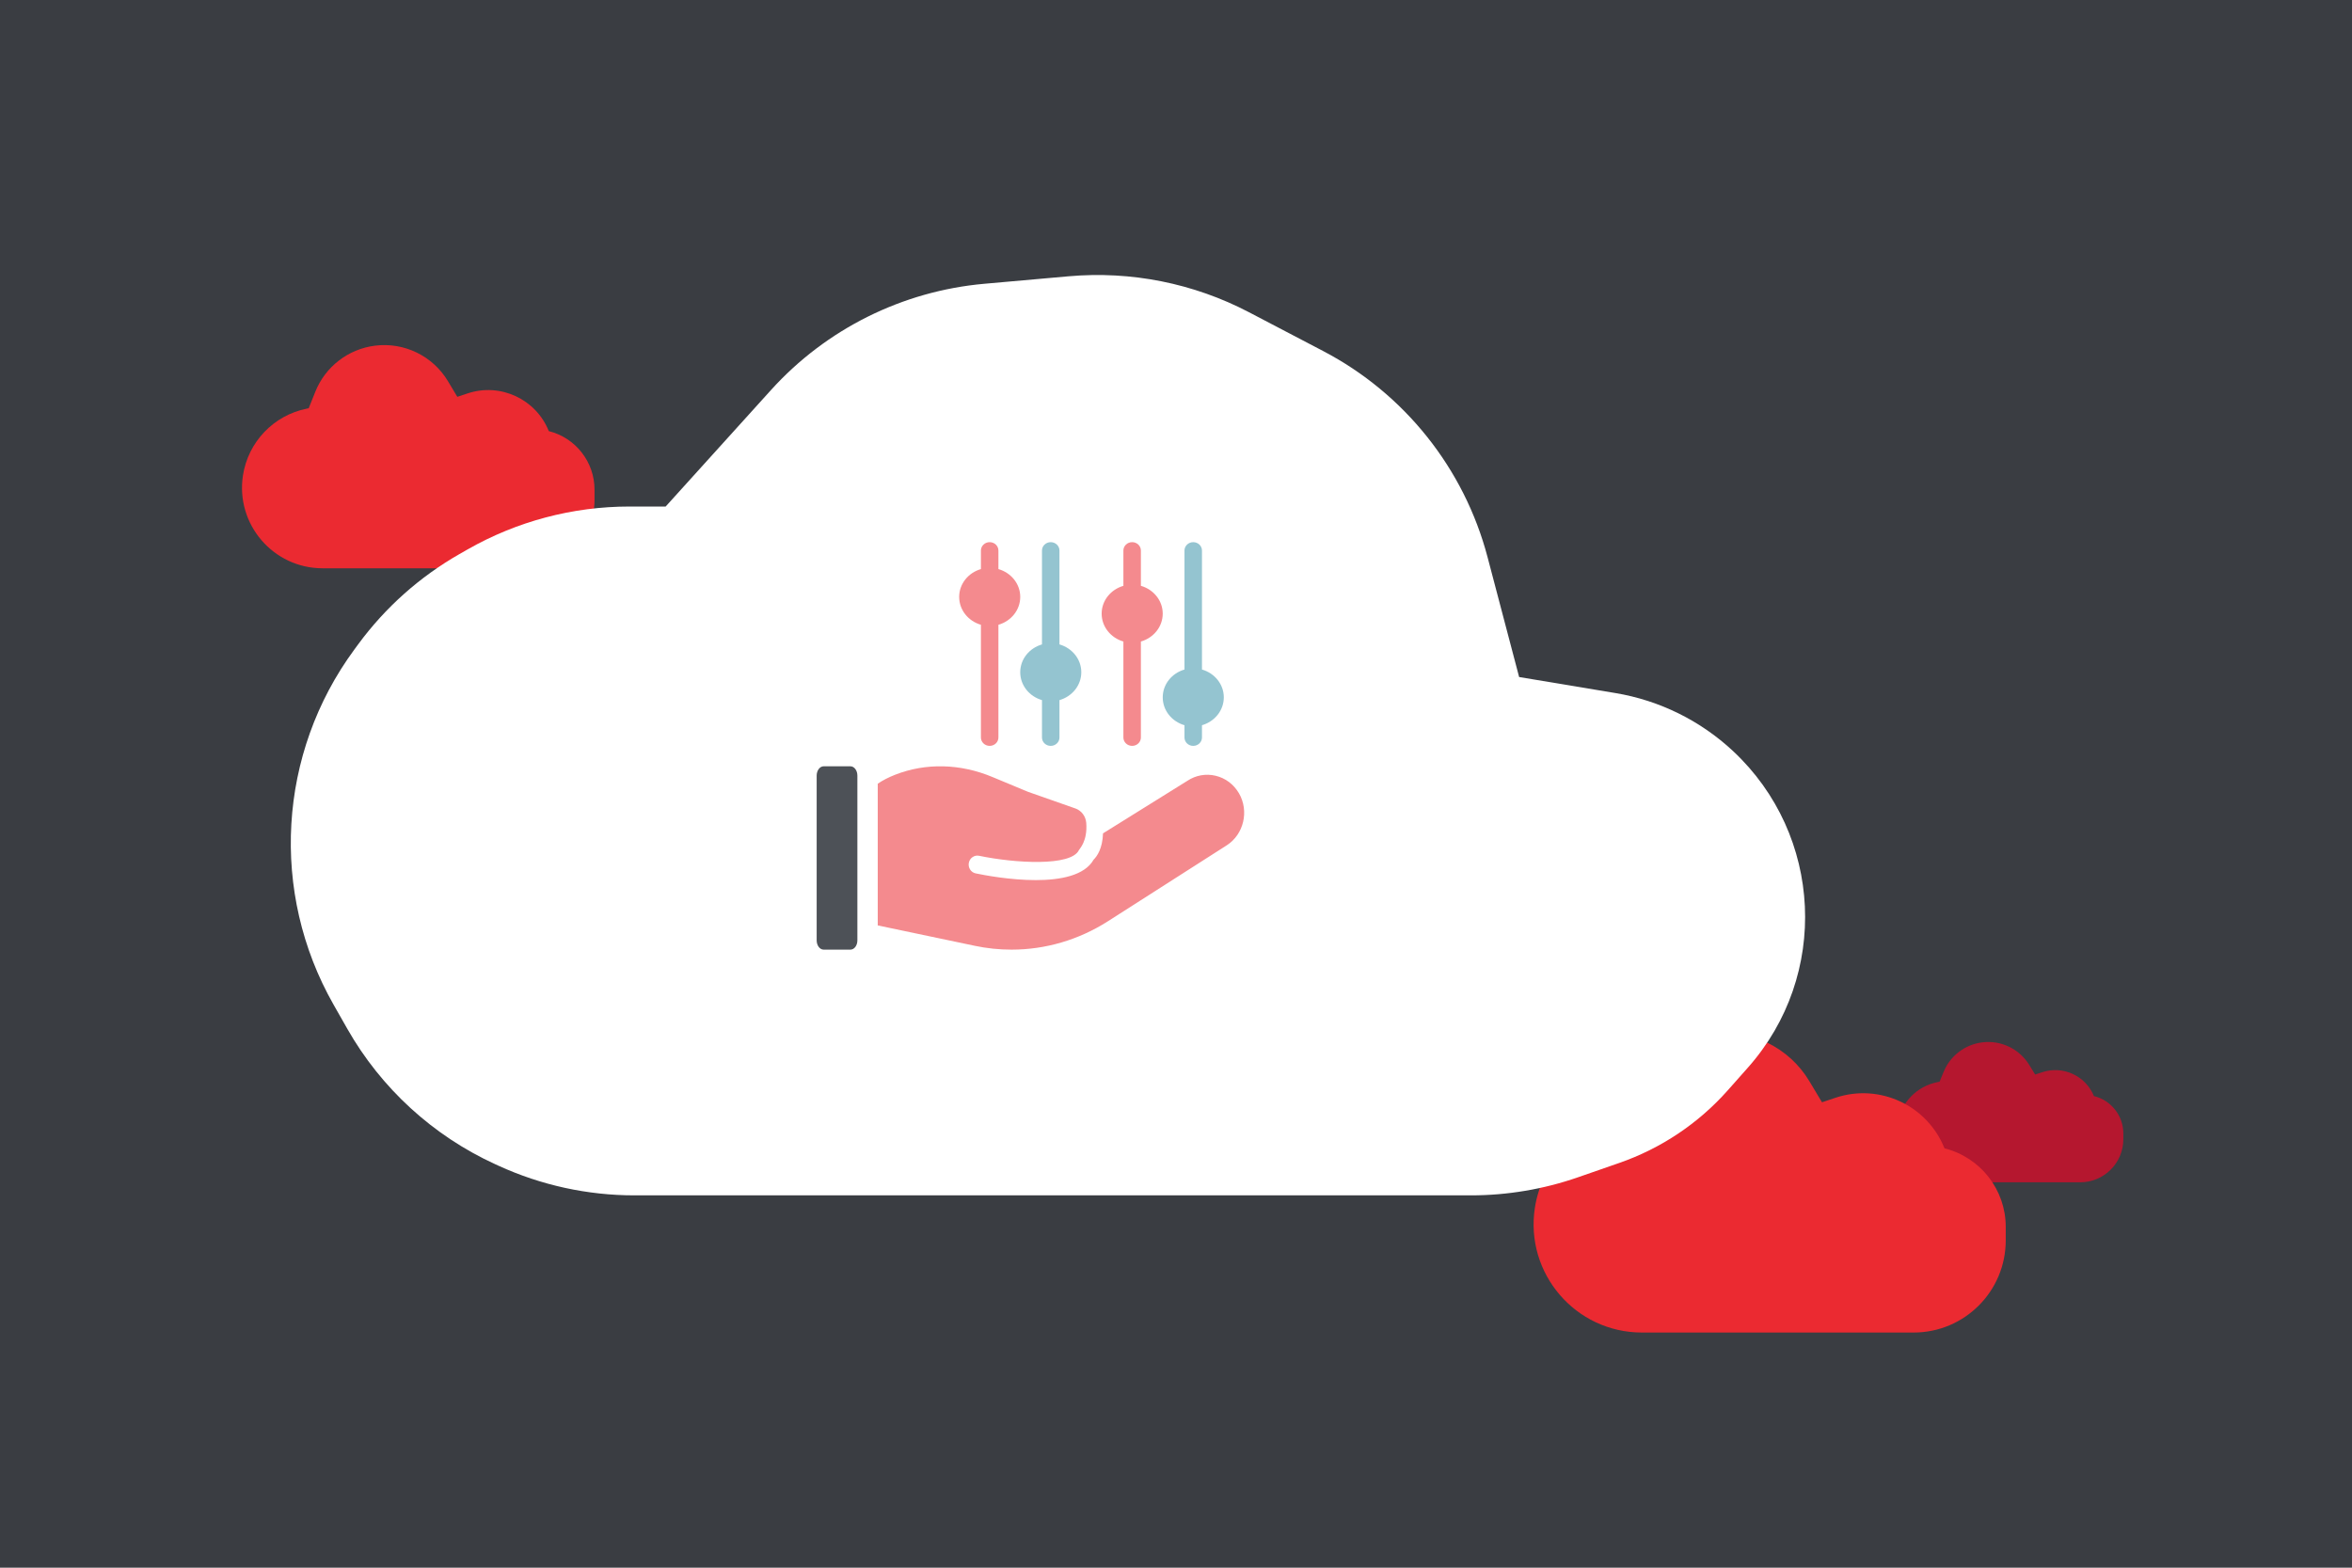 <svg xmlns="http://www.w3.org/2000/svg" width="360" height="240" fill="none" viewBox="0 0 360 240">
    <path fill="#3A3D42" d="M0 0H360V240H0z"/>
    <path fill="#B5172F" d="M318.4 181h-20.344c-4.756 0-8.388-4.248-7.648-8.945.505-3.215 2.968-5.771 6.162-6.395l.305-.06.612-1.495c1.011-2.473 3.281-4.206 5.933-4.53 2.867-.35 5.674 1.004 7.184 3.465l.896 1.46 1.1-.359c3.185-1.038 6.632.558 7.9 3.659 2.642.646 4.5 3.013 4.5 5.732v.868c0 3.645-2.955 6.6-6.6 6.6z"/>
    <path fill="#EB2A31" d="M292.9 204h-41.586c-10.157 0-17.925-9.051-16.385-19.091 1.056-6.881 6.3-12.37 13.126-13.739l.351-.07 1.362-3.413c2.052-5.143 6.737-8.765 12.232-9.453 5.982-.75 11.842 2.106 14.938 7.279l1.937 3.237 2.064-.69c6.735-2.251 14.055 1.145 16.686 7.74 5.511 1.381 9.375 6.334 9.375 12.015v2.085c0 7.787-6.313 14.1-14.1 14.1zM80.5 87H49.385c-7.564 0-13.348-6.742-12.198-14.218.789-5.123 4.695-9.208 9.778-10.225l.285-.057 1.01-2.525c1.536-3.84 5.038-6.544 9.143-7.057 4.466-.558 8.84 1.572 11.156 5.43L70 60.75l1.56-.52c5.02-1.673 10.475.857 12.44 5.77 4.114 1.028 7 4.725 7 8.965V76.5C91 82.299 86.299 87 80.5 87z"/>
    <g filter="url(#filter0_d)">
        <path fill="#fff" d="M97.112 179h128.013c5.588 0 11.135-.936 16.413-2.77l6.309-2.193c6.396-2.223 12.115-6.051 16.607-11.118l3.091-3.487c12.496-14.095 11.487-35.58-2.275-48.442-5-4.673-11.269-7.766-18.02-8.89l-14.73-2.453-4.831-18.342c-3.58-13.59-12.714-25.047-25.167-31.564l-11.35-5.94c-8.485-4.44-18.067-6.35-27.606-5.504l-12.896 1.146c-12.55 1.114-24.217 6.926-32.666 16.272l-16.119 17.83h-5.544c-8.694 0-17.239 2.266-24.79 6.577l-1.224.7c-6.066 3.462-11.34 8.158-15.48 13.784l-.608.827c-11.701 15.899-12.953 37.195-3.194 54.355l2.106 3.701c5.186 9.119 13.108 16.376 22.646 20.743l.499.229C82.828 177.452 89.928 179 97.112 179z"/>
    </g>
    <path fill="#94C4D0" d="M182.637 114.188c.739 0 1.338-.573 1.338-1.282v-1.88c1.926-.555 3.342-2.248 3.342-4.269 0-2.017-1.416-3.706-3.342-4.259V84.281c0-.708-.599-1.281-1.338-1.281-.74 0-1.339.573-1.339 1.281V102.5c-1.919.555-3.329 2.243-3.329 4.258 0 2.02 1.41 3.711 3.329 4.267v1.882c0 .709.599 1.282 1.339 1.282z"/>
    <path fill="#4D5157" d="M125 118.739v25.215c0 .8.484 1.427 1.074 1.427h4.083c.602 0 1.075-.627 1.075-1.427v-25.215c0-.784-.473-1.427-1.075-1.427h-4.083c-.59 0-1.074.643-1.074 1.427z"/>
    <path fill="#F48A8E" d="M137.006 118.608c-1.01.398-1.901.851-2.658 1.373v21.691l14.835 3.119c1.874.398 3.762.59 5.649.59 5.171 0 10.263-1.483 14.742-4.341l18.199-11.635c2.605-1.676 3.443-5.248 1.861-7.968-.798-1.36-2.061-2.321-3.576-2.678-1.502-.357-3.044-.069-4.307.769l-12.921 8.05c-.08 2.349-.931 3.53-1.436 4.025-1.382 2.445-5.104 3.132-8.853 3.132-3.935 0-7.896-.756-9.212-1.03-.718-.151-1.183-.879-1.037-1.621.146-.742.851-1.223 1.569-1.072 5.463 1.141 14.104 1.663 15.287-.879.093-.206 1.329-1.346 1.116-4.149-.079-1.03-.744-1.895-1.675-2.225h-.013l-7.231-2.541-5.411-2.253c-4.945-2.075-10.235-2.198-14.928-.357zM171.948 84.281v5.405c-1.918.555-3.328 2.243-3.328 4.258 0 2.02 1.41 3.71 3.328 4.267v14.695c0 .709.6 1.282 1.339 1.282.74 0 1.339-.573 1.339-1.282V98.212c1.926-.555 3.342-2.247 3.342-4.268 0-2.017-1.416-3.706-3.342-4.26v-5.403c0-.708-.599-1.281-1.339-1.281-.739 0-1.339.573-1.339 1.281z"/>
    <path fill="#94C4D0" d="M160.825 83c-.74 0-1.339.573-1.339 1.281v14.374c-1.919.555-3.329 2.243-3.329 4.258 0 2.02 1.41 3.711 3.329 4.267v5.726c0 .709.599 1.282 1.339 1.282.739 0 1.338-.573 1.338-1.282v-5.724c1.926-.555 3.342-2.248 3.342-4.269 0-2.017-1.416-3.706-3.342-4.26V84.281c0-.708-.599-1.281-1.338-1.281z"/>
    <path fill="#F48A8E" d="M151.479 83c-.739 0-1.339.573-1.339 1.281v2.842c-1.918.555-3.328 2.243-3.328 4.258 0 2.02 1.41 3.71 3.328 4.267v17.258c0 .709.6 1.282 1.339 1.282.74 0 1.339-.573 1.339-1.282V95.649c1.926-.554 3.342-2.247 3.342-4.268 0-2.016-1.416-3.706-3.342-4.26v-2.84c0-.708-.599-1.281-1.339-1.281z"/>
    <defs>
        <filter id="filter0_d" width="263.784" height="172.899" x="28.509" y="26.102" color-interpolation-filters="sRGB" filterUnits="userSpaceOnUse">
            <feFlood flood-opacity="0" result="BackgroundImageFix"/>
            <feColorMatrix in="SourceAlpha" values="0 0 0 0 0 0 0 0 0 0 0 0 0 0 0 0 0 0 127 0"/>
            <feOffset dy="4"/>
            <feGaussianBlur stdDeviation="8"/>
            <feColorMatrix values="0 0 0 0 0 0 0 0 0 0 0 0 0 0 0 0 0 0 0.14 0"/>
            <feBlend in2="BackgroundImageFix" result="effect1_dropShadow"/>
            <feBlend in="SourceGraphic" in2="effect1_dropShadow" result="shape"/>
        </filter>
    </defs>
</svg>

